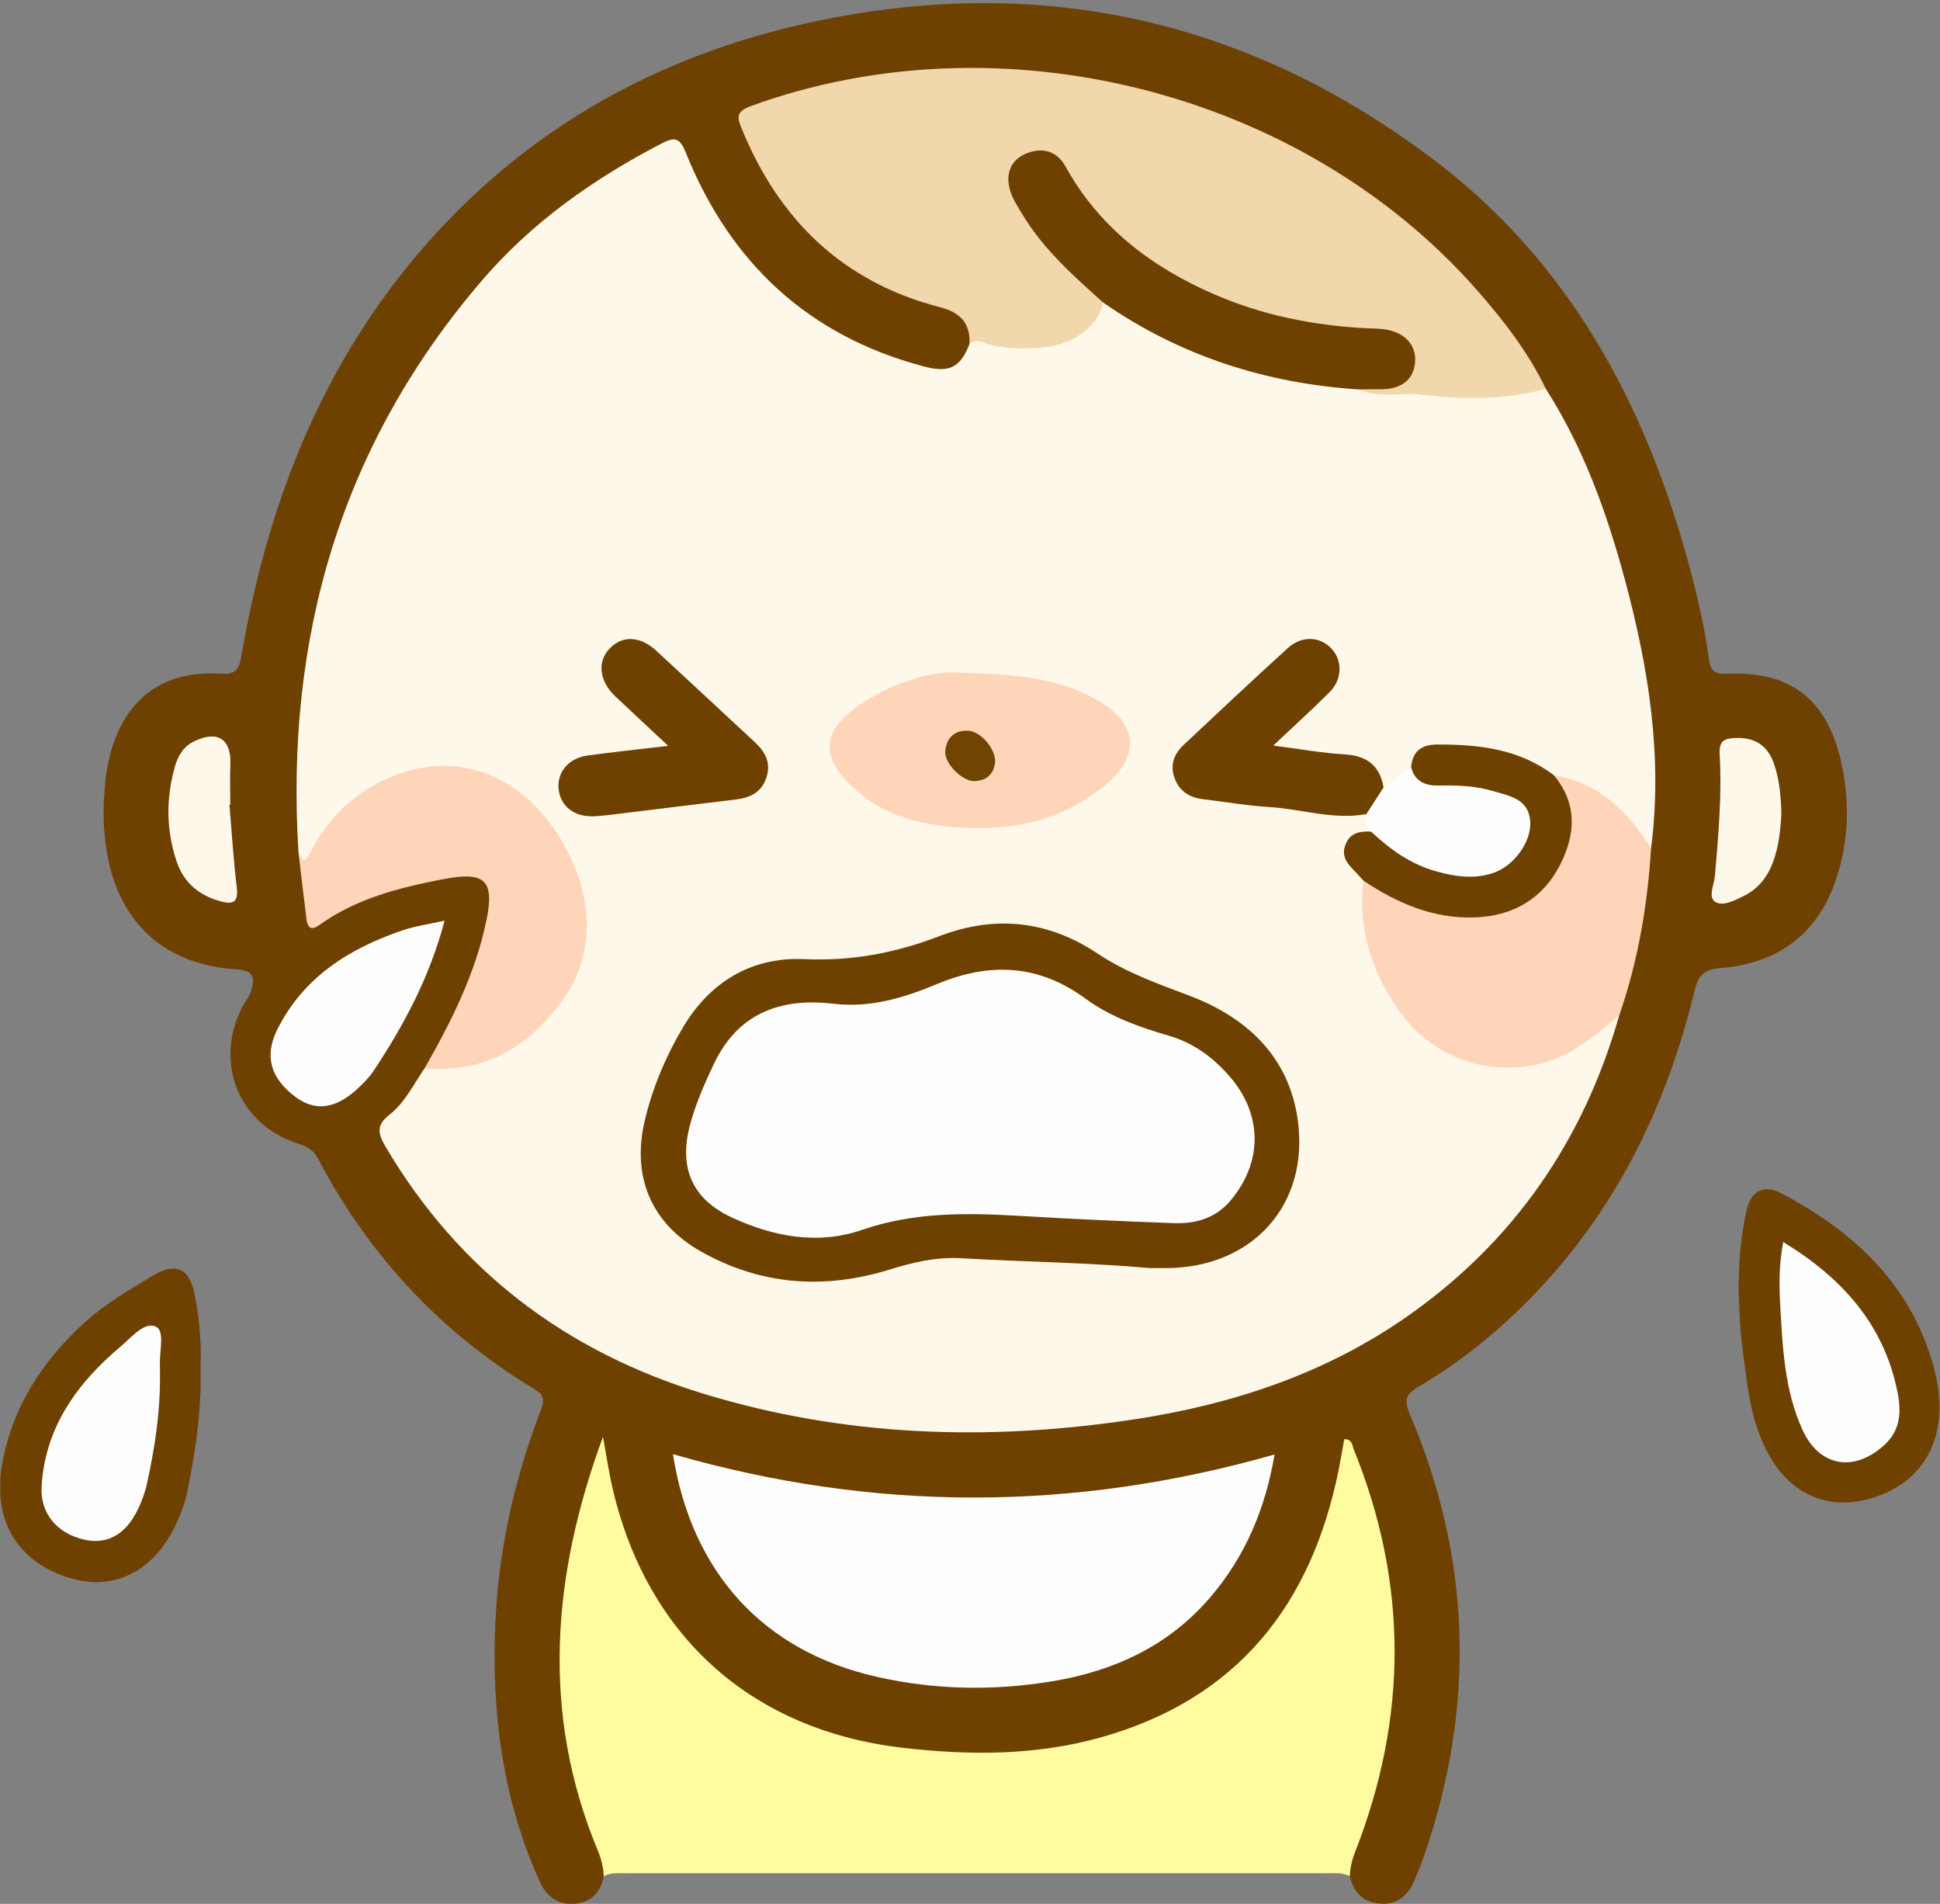 <?xml version="1.0" encoding="UTF-8"?>
<!DOCTYPE svg  PUBLIC '-//W3C//DTD SVG 1.1//EN'  'http://www.w3.org/Graphics/SVG/1.1/DTD/svg11.dtd'>
<svg version="1.1" viewBox="0 0 477 468" xmlns="http://www.w3.org/2000/svg">
<rect x="0" y="0" width="477" height="468" fill="#808080" stroke="none"/>
<defs>
<clipPath id="a">
<path d="m0.06 0.773h476.8v467.17h-476.8z"/>
</clipPath>
</defs>
<g clip-path="url(#a)">
<path d="m148.44 461.19c-0.76 4.124-3.154 6.533-7.401 6.79-4.216 0.255-6.771-1.968-8.444-5.697-9.128-20.348-11.821-41.781-10.781-63.826 0.845-17.922 4.768-35.214 11.205-51.934 0.923-2.398 0.707-3.644-1.689-5.091-22.915-13.843-40.542-32.73-53.022-56.397-1.091-2.069-2.408-3.091-4.708-3.803-14.599-4.523-20.945-19.418-14.311-33.162 0.721-1.494 1.899-2.812 2.392-4.362 0.877-2.759 1.093-5.131-3.149-5.388-24.783-1.503-33.895-19.826-32.988-41.381 0.168-3.976 0.562-7.957 1.638-11.848 3.712-13.41 12.979-20.339 26.859-19.489 3.61 0.221 4.671-0.626 5.3-4.295 6.258-36.5 19.112-70.208 43.352-98.81 26.901-31.741 61.474-50.35 101.99-58.091 54.563-10.425 104.16 1.676 148.2 35.143 32.871 24.976 51.485 59.461 62.211 98.657 2.151 7.858 4.019 15.794 5.087 23.876 0.391 2.954 1.556 3.69 4.512 3.556 15.413-0.7 24.391 6.144 27.898 21.23 2.186 9.405 2.066 18.891-0.772 28.135-4.331 14.109-14.144 21.793-28.785 22.967-3.941 0.316-5.413 1.599-6.383 5.597-6.857 28.287-19.246 53.749-39.684 74.878-8.372 8.654-17.645 16.222-28.029 22.337-2.972 1.75-3.915 3.058-2.318 6.804 15.209 35.668 16.186 71.909 3.553 108.54-0.649 1.882-1.432 3.718-2.172 5.568-1.466 3.67-3.798 6.343-8.081 6.275-4.44-0.071-7.034-2.541-8.048-6.783-1.373-2.284-0.696-4.514 0.234-6.701 6.221-14.627 8.809-30.144 9.401-45.784 0.661-17.435-2.798-34.434-9.639-51.128-1.376 1.619-1.14 3.286-1.457 4.749-5.455 25.236-17.385 46.013-40.767 58.773-10.059 5.489-20.913 8.953-32.267 10.031-19.169 1.819-38.251 1.731-56.72-5.133-28.363-10.542-44.844-31.156-51.544-60.192-0.412-1.785-0.723-3.593-1.056-5.396-0.336-1.814-0.177-3.644-0.193-5.11-1.698 7.372-4.542 14.793-5.872 22.603-4.408 25.883-4.285 51.4 6.014 76.119 0.97 2.329 1.889 4.686 0.435 7.174" fill="#6E4100"/>
<path d="m148.44 461.19c-0.074-2.172-0.585-4.197-1.434-6.237-14.139-33.993-11.215-67.871 1.248-101.76 0.841 4.489 1.485 9.025 2.554 13.459 8.681 36.025 34.402 58.711 71.14 62.983 16.345 1.9 32.623 1.928 48.565-2.518 33.526-9.349 51.881-32.426 58.617-65.755 0.513-2.535 0.935-5.088 1.392-7.595 2.017 1e-3 1.941 1.557 2.31 2.464 13.422 33.01 13.321 66.091 0.293 99.175-0.751 1.909-1.129 3.794-1.253 5.782-1.873-0.951-3.893-0.714-5.877-0.714-57.227-5e-3 -114.46-5e-3 -171.68 1e-3 -1.983 0-4.005-0.255-5.873 0.714" fill="#FEFC9F"/>
<path d="m49.298 336.57c0.315 10.525-1.32 20.366-3.247 30.166-0.382 1.94-1.062 3.843-1.788 5.691-5.039 12.822-15.043 18.762-26.326 15.689-13.362-3.638-19.91-14.195-17.415-28.204 2.529-14.198 10.091-25.623 20.538-35.052 4.884-4.408 10.744-7.818 16.435-11.225 5.931-3.552 9.178-1.832 10.473 5.037 1.145 6.069 1.63 12.197 1.33 17.898" fill="#6E4100"/>
<path d="m427.49 317.46c-0.029-6.684 0.481-13.314 1.922-19.829 1.071-4.844 4.201-6.576 8.457-4.348 18.014 9.427 32.072 22.521 37.605 42.846 4.47 16.418-2.061 28.875-16.587 32.499-9.678 2.415-18.324-1.366-23.632-10.418-5.124-8.736-5.704-18.637-7-28.319-0.55-4.104-0.527-8.285-0.765-12.431" fill="#6E4100"/>
</g>
<path d="m73.396 209.62c-3.324-52.883 10.4-100.36 45.288-140.88 12.177-14.142 27.262-24.768 43.812-33.38 3.359-1.748 4.587-1.665 6.135 2.178 10.88 27.004 30.037 44.997 58.48 52.529 6.317 1.673 9.005 0.3 11.265-5.509 1.195-2.607 3.347-1.612 5.149-1.189 4.238 0.994 8.502 1.196 12.775 0.62 6.424-0.865 11.348-4.147 14.736-9.7 1.405-0.647 2.617-0.077 3.736 0.687 18.13 12.369 38.558 17.74 60.094 19.758 12.939 0.542 25.847 2.509 38.818 0.586 2.149-0.318 4.307-0.51 6.414 0.285 9.281 14.518 15.017 30.526 19.458 47.024 5.81 21.581 9.305 43.429 6.405 65.877-2.145 0.091-2.543-1.861-3.466-3.089-5.359-7.13-12.157-12.063-20.952-14.044-7.174-4.654-15.221-6.487-23.582-7.339-4.228-0.43-8.056-0.061-10.039 4.488-2.272 2.366-4.222 5.252-8.087 5.091-2.833-6.762-9.01-7.101-14.975-7.629-2.993-0.265-5.95-0.643-8.901-1.169-3.62-0.645-3.493-2.404-1.499-4.765 1.511-1.791 3.296-3.286 5.142-4.72 2.506-1.947 4.878-4.075 6.76-6.625 2.018-2.734 1.954-5.727-0.266-8.272-2.23-2.556-4.993-2.23-7.684-0.554-1.416 0.882-2.847 1.793-4 2.98-6.847 7.05-14.514 13.228-21.416 20.215-2.033 2.057-3.893 4.201-2.864 7.46 1.086 3.44 3.908 4.312 6.995 4.691 11.717 1.44 23.387 3.298 35.181 4.07 1.165 0.076 2.332 0.107 3.405 0.635 1.221 1.39 1.417 3.1 1.479 4.854-6.622 3.123-6.683 3.364-2.337 9.515 0.577 0.815 1.075 1.66 1.299 2.65-0.332 10.77 1.962 20.742 8.249 29.739 11.166 15.979 30.256 19.165 45.948 7.64 2.431-1.786 4.113-4.984 7.796-4.785-8.737 30.699-25.817 55.59-52.007 73.953-20.297 14.231-43.252 21.781-67.538 25.448-35.666 5.384-71.035 4.238-105.72-6.367-33.669-10.293-60.04-30.135-78.081-60.696-1.912-3.24-2.297-5.31 0.913-7.824 3.853-3.017 5.98-7.519 8.709-11.487 1.521-1.296 3.374-1.363 5.207-1.285 18.662 0.799 39.92-22.886 31.525-44.935-4.562-11.981-11.395-22.141-24.621-25.487-14.584-3.691-26 2.205-35.199 13.331-1.699 2.057-3.11 4.321-4.498 6.599-0.504 0.828-1.105 1.934-2.206 1.723-1.578-0.301-0.593-2.007-1.234-2.893" fill="#FEF8EA"/>
<path d="m380.1 95.605c-10.024 2.686-20.281 2.634-30.393 1.426-5.197-0.62-10.553 0.916-15.57-1.296 1.495-1.867 3.642-1.331 5.567-1.424 3.607-0.174 6.16-1.647 6.656-5.42 0.412-3.131-2.26-6.144-6.121-6.713-4.602-0.678-9.274-0.541-13.917-1.176-19.448-2.659-37.033-9.387-51.909-22.543-4.537-4.013-8.361-8.56-11.53-13.688-1.051-1.7-1.977-3.488-3.559-4.788-2.16-1.775-4.489-2.1-6.947-0.681-2.297 1.325-3.104 3.424-2.731 5.952 0.528 3.57 2.418 6.56 4.485 9.382 4.044 5.521 8.443 10.734 13.859 15.009 1.532 1.209 3.39 2.282 3.214 4.698-1.303 6.286-7.779 10.805-16.293 11.195-3.972 0.181-7.951 0.242-11.851-0.936-1.493-0.451-3.117-1.457-4.682-0.043 0.236-5.161-2.306-7.769-7.278-9.053-23.86-6.16-39.59-21.466-48.781-43.982-1.076-2.636-1.336-4.123 2.202-5.413 61.36-22.392 135.44-3.824 178.5 45.055 6.587 7.48 12.714 15.368 17.084 24.439" fill="#F1D7AC"/>
<path d="m165.46 357.46c49.401 14.208 98.383 14.192 147.92 0.075-2.252 13.37-7.212 25.066-15.827 35.127-10.229 11.946-23.647 18.103-38.826 20.621-14.414 2.391-28.871 2.129-43.159-1.099-27.792-6.279-45.525-25.553-50.108-54.724" fill="#FEFEFE"/>
<path d="m398.15 249.54c-5.928 5.069-11.806 10.138-19.735 12.009-13.077 3.087-26.365-1.861-34.198-12.808-6.931-9.686-10.396-20.286-8.984-32.27 2.439-0.637 4.028 1.16 5.911 2.088 9.127 4.499 18.427 7.814 28.732 4.212 12.739-4.453 18.111-16.893 12.687-29.338-0.397-0.911-0.896-1.8-0.484-2.847 11.108 1.778 18.176 8.941 23.885 17.916-0.879 14.008-3.201 27.742-7.814 41.038" fill="#FFD5BA"/>
<path d="m73.396 209.62c0.791 0.797 1.008 3.587 2.668 0.322 5.046-9.923 12.925-16.97 23.558-20.201 14.436-4.386 28.087 1.275 37.008 14.618 9.609 14.374 10.105 29.962 1.716 41.46-8.446 11.575-19.193 18.097-33.924 16.748 6.516-11.399 12.379-23.056 15.119-36.056 2.13-10.103-0.179-12.383-10.502-10.407-10.816 2.071-21.384 4.729-30.519 11.275-2.133 1.528-2.906 0.552-3.165-1.497-0.684-5.416-1.31-10.84-1.959-16.262" fill="#FFD5BA"/>
<path d="m109.32 226.31c-3.716 13.988-10.05 25.791-17.541 37.027-1.092 1.639-2.553 3.075-4.017 4.415-5.37 4.915-10.353 5.474-15.2 1.828-6.028-4.534-7.641-10.003-4.378-16.523 6.441-12.87 17.67-19.898 30.789-24.366 3.093-1.053 6.394-1.491 10.347-2.381" fill="#FEFEFE"/>
<path d="m437.99 200.12c-0.208 3.858-0.603 7.823-1.968 11.593-1.338 3.697-3.604 6.722-7.217 8.507-2.245 1.11-5.156 2.644-7.025 1.51-1.899-1.152-0.304-4.245-0.112-6.478 0.85-9.92 1.724-19.856 1.158-29.805-0.192-3.384 1.144-3.926 3.871-4.036 4.767-0.192 7.929 1.816 9.484 6.344 1.363 3.969 1.722 8.079 1.809 12.365" fill="#FEF8EA"/>
<path d="m56.409 197.79c0.579 6.78 0.99 13.581 1.805 20.333 0.452 3.747-0.955 4.28-4.096 3.407-5.175-1.437-8.892-4.537-10.628-9.603-2.654-7.744-2.726-15.627-0.48-23.499 0.747-2.618 2.045-4.89 4.645-6.164 5.771-2.828 9.231-0.652 8.992 5.578-0.127 3.305-0.022 6.619-0.022 9.929-0.072 6e-3 -0.144 0.013-0.216 0.019" fill="#FEF8EA"/>
<path d="m39.338 337.98c0.09 9.025-1.268 17.886-3.19 26.664-0.491 2.246-1.309 4.476-2.325 6.542-3.019 6.136-7.577 8.565-13.178 7.266-6.645-1.542-10.825-6.447-10.413-13.169 0.895-14.611 8.865-25.423 19.607-34.449 2.54-2.134 5.687-6.064 8.523-4.701 2.21 1.063 0.801 6.086 0.963 9.351 0.042 0.83 6e-3 1.663 0.013 2.496" fill="#FEFEFE"/>
<path d="m438.45 305.3c14.709 8.981 24.977 20.549 28.185 37.35 0.864 4.524 0.57 8.923-3.183 12.423-7.431 6.93-16.095 5.593-20.287-3.641-4.471-9.847-4.891-20.573-5.478-31.17-0.264-4.764-0.248-9.569 0.763-14.962" fill="#FEFEFE"/>
<path d="m282.83 311.72c-14.649-1.316-30.633-1.536-46.582-2.428-6.159-0.344-11.861 1.039-17.586 2.805-16.049 4.951-31.619 3.823-46.283-4.447-12.352-6.966-17.09-18.51-13.837-32.236 1.89-7.972 5.049-15.48 9.185-22.539 6.719-11.469 16.959-17.696 30.09-17.104 11.62 0.523 22.412-1.526 33.097-5.627 13.684-5.251 26.753-3.898 39.017 4.293 6.964 4.651 14.754 7.375 22.541 10.329 14.029 5.324 24.368 14.885 26.59 30.349 3.026 21.053-11.186 36.601-32.453 36.605-0.833 1e-3 -1.666 0-3.779 0" fill="#6E4100"/>
<path d="m236.16 165.37c14.096 0.388 24.953 1.338 34.637 7.335 10.069 6.236 8.197 14.121 1.375 19.911-11.337 9.622-25.144 12.176-39.686 10.479-7.47-0.872-14.732-2.951-20.695-7.789-10.796-8.756-10.49-15.938 1.351-23.187 7.974-4.882 16.649-7.37 23.018-6.749" fill="#FFD5BA"/>
<path d="m271.2 74.343c-7.275-6.548-14.617-13.043-19.755-21.54-1.197-1.978-2.546-3.993-3.142-6.178-1.086-3.985 0.21-7.404 4.222-8.969 3.844-1.5 7.368-0.518 9.437 3.231 8.33 15.085 21.259 24.83 36.702 31.515 11.677 5.055 24.02 7.541 36.717 8.257 1.658 0.094 3.33 0.074 4.972 0.288 4.999 0.651 7.96 3.877 7.582 8.137-0.389 4.376-3.555 6.728-8.83 6.607-1.657-0.038-3.315 0.026-4.972 0.044-22.898-1.48-44.002-8.242-62.933-21.392" fill="#6E4100"/>
<path d="m164.29 183.34c-4.836-4.522-8.952-8.325-13.016-12.181-3.975-3.771-4.485-8.566-1.325-11.801 3.159-3.233 7.495-3.022 11.478 0.656 8.054 7.439 16.069 14.922 24.111 22.374 2.61 2.419 4.146 5.122 2.876 8.834-1.263 3.693-4.114 4.903-7.651 5.324-10.388 1.236-20.768 2.542-31.153 3.804-1.318 0.16-2.648 0.282-3.975 0.309-4.626 0.092-7.913-2.629-8.295-6.809-0.372-4.061 2.494-7.499 7.072-8.125 6.248-0.855 12.523-1.513 19.878-2.385" fill="#6E4100"/>
<path d="m335.96 200.11c-8.057 1.505-15.816-1.233-23.736-1.715-5.464-0.333-10.89-1.279-16.336-1.924-3.415-0.404-5.94-1.941-7.125-5.325-1.14-3.253-0.021-5.891 2.317-8.084 8.487-7.958 16.957-15.937 25.568-23.76 3.438-3.122 7.919-2.88 10.729 0.132 2.756 2.953 2.691 7.552-0.482 10.722-4.3 4.295-8.812 8.377-13.829 13.114 6.429 0.827 11.943 1.835 17.498 2.166 5.479 0.327 8.712 2.702 9.617 8.137 0.205 3.22-1.167 5.422-4.221 6.537" fill="#6E4100"/>
<path d="m382.08 190.59c5.742 6.93 5.366 14.387 1.551 21.902-4.306 8.483-11.592 12.668-20.938 13.023-10.208 0.387-19.143-3.484-27.46-9.041-0.662-0.727-1.309-1.471-1.992-2.179-1.736-1.801-3.509-3.527-2.499-6.446 1.095-3.164 3.573-3.548 6.375-3.428 2.158-0.412 3.269 1.281 4.668 2.356 5.115 3.929 10.905 6.302 17.243 7.23 6.438 0.943 12.302-2.25 14.751-7.768 1.946-4.384 0.863-7.359-3.556-9.229-3.707-1.568-7.622-2.204-11.66-2.137-2.317 0.039-4.724 0.32-6.908-0.522-2.55-0.984-5.627-1.807-4.685-5.749 0.343-4.07 2.653-5.597 6.615-5.594 10.193 7e-3 20.042 1.12 28.495 7.582" fill="#6E4100"/>
<path d="m346.97 188.6c0.922 3.517 3.439 4.559 6.78 4.501 4.49-0.079 8.982 0.047 13.327 1.345 4.08 1.218 8.795 1.891 9.17 7.493 0.336 5.007-4.03 10.894-8.979 12.607-4.784 1.657-9.488 0.942-14.201-0.373-6.25-1.745-11.31-5.397-15.95-9.754-1.869-1.039-1.045-2.8-1.157-4.311 1.407-2.179 2.814-4.358 4.221-6.537l6.789-4.971" fill="#FEFEFE"/>
<path d="m205.08 246.75c8.873 1.03 17.209-1.471 25.173-4.804 13.033-5.455 25.048-4.971 36.712 3.58 6.048 4.434 13.178 6.966 20.392 9.056 6.112 1.77 11.009 5.412 15.092 10.151 8.032 9.321 8.02 21.019 0.067 30.43-3.634 4.3-8.558 5.691-13.875 5.502-12.627-0.45-25.251-1.033-37.864-1.778-13.144-0.777-26.053-0.965-38.881 3.454-10.801 3.721-21.77 1.674-32.011-3.095-9.729-4.531-12.993-12.176-10.251-22.635 1.356-5.17 3.522-10.03 5.775-14.844 5.949-12.711 16.434-16.59 29.671-15.017" fill="#FEFEFE"/>
<path d="m244.68 187.36c-0.337 2.915-2.093 4.602-5.213 4.642-2.902 0.037-7.312-4.411-7.053-7.301 0.288-3.203 2.111-5.204 5.551-5.087 3.115 0.107 6.866 4.403 6.715 7.746" fill="#704401"/>
</svg>
